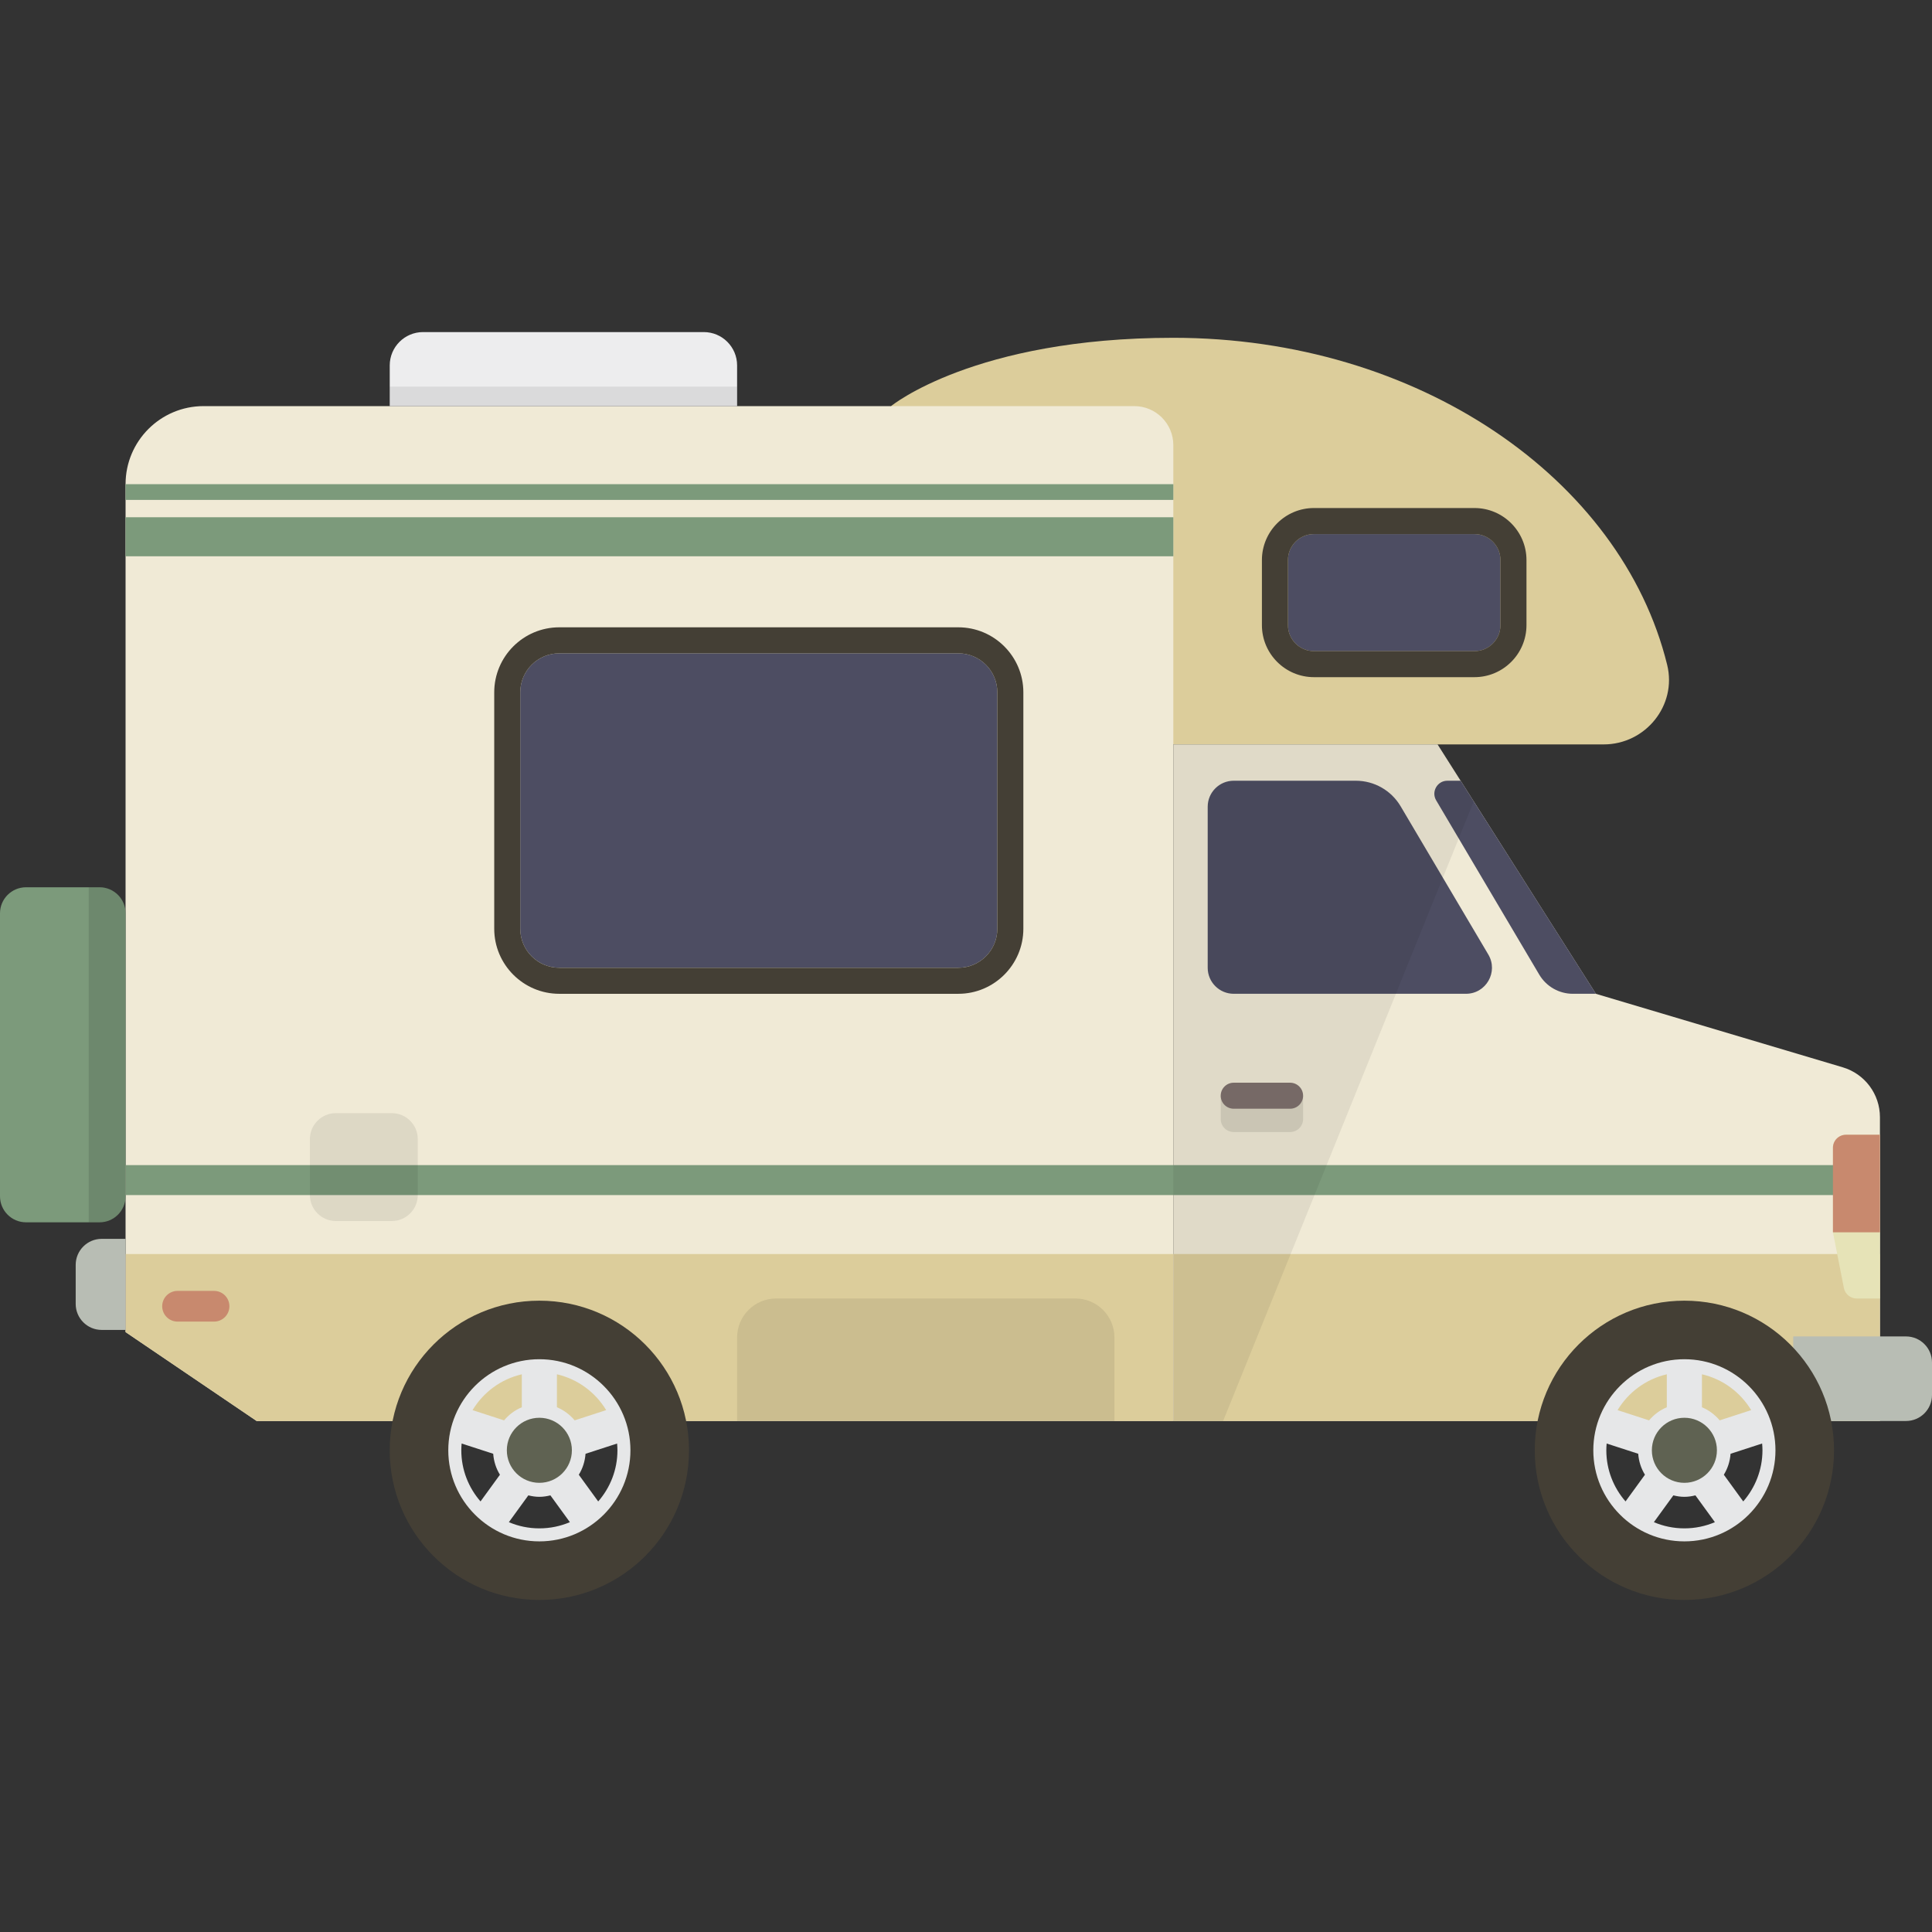 <?xml version="1.0" ?><svg id="Layer_1" style="enable-background:new 0 0 128 128;" version="1.1" viewBox="0 0 128 128" xml:space="preserve" xmlns="http://www.w3.org/2000/svg" xmlns:xlink="http://www.w3.org/1999/xlink"><rect x="0" y="0" width="128" height="128" fill="#333333" stroke="none"/><style type="text/css">
	.st0{fill:#414042;}
	.st1{fill:#5F6252;}
	.st2{fill:#EED09D;}
	.st3{fill:#BB5327;}
	.st4{opacity:0.2;fill:#FFFFFF;}
	.st5{opacity:0.25;}
	.st6{fill:#4D4D62;}
	.st7{fill:#D09A3E;}
	.st8{fill:#EF7C32;}
	.st9{fill:#689676;}
	.st10{opacity:0.1;}
	.st11{fill:#D1D3D4;}
	.st12{fill:#C8896E;}
	.st13{fill:#C26558;}
	.st14{fill:#E7E2D8;}
	.st15{fill:#BCBEC0;}
	.st16{fill:#443F35;}
	.st17{fill:#B8BDB4;}
	.st18{opacity:0.15;}
	.st19{opacity:0.22;fill:#FFFFFF;}
	.st20{fill:#F1F2F2;}
	.st21{opacity:0.05;}
	.st22{fill:#ABADB0;}
	.st23{fill:#C6CDC7;}
	.st24{fill:#777C77;}
	.st25{opacity:0.5;fill:#D1D3D4;}
	.st26{fill:#2E2E2F;}
	.st27{fill:#A7A9AC;}
	.st28{fill:#58595B;}
	.st29{fill:#53697A;}
	.st30{fill:#6D6E71;}
	.st31{fill:#808285;}
	.st32{opacity:0.3;}
	.st33{opacity:0.5;}
	.st34{fill:#E6E7E8;}
	.st35{fill:#E6E3B7;}
	.st36{fill:#E8E5D1;}
	.st37{fill:#F3EFD9;}
	.st38{fill:#A1A1AA;}
	.st39{fill:#9BA9B2;}
	.st40{fill:#E8D9A9;}
	.st41{fill:#3E7B7D;}
	.st42{fill:#5C9EA5;}
	.st43{fill:#C5907B;}
	.st44{fill:#6D8566;}
	.st45{fill:#CD9B5A;}
	.st46{fill:#935342;}
	.st47{opacity:0.12;}
	.st48{fill:#8F2F25;}
	.st49{fill:#1F231E;}
	.st50{fill:#6D2015;}
	.st51{fill:#F1B654;}
	.st52{opacity:0.07;}
	.st53{fill:#59595B;}
	.st54{fill:#BDBDB0;}
	.st55{fill:#EBD467;}
	.st56{fill:#597D68;}
	.st57{fill:#445D7B;}
	.st58{fill:#C1A585;}
	.st59{fill:#C9B599;}
	.st60{fill:#BB5A3F;}
	.st61{fill:#333334;}
	.st62{fill:#8F9083;}
	.st63{opacity:0.2;}
	.st64{fill:#5F3F2B;}
	.st65{fill:#D9BC7B;}
	.st66{fill:#F0EAD6;}
	.st67{fill:#B6B6AB;}
	.st68{fill:#7E706D;}
	.st69{fill:#999889;}
	.st70{fill:#EFEAE0;}
	.st71{fill:#C28B9A;}
	.st72{opacity:0.06;}
	.st73{fill:#C9AC68;}
	.st74{fill:#E5B050;}
	.st75{fill:#575145;}
	.st76{fill:#4D4D4F;}
	.st77{fill:#F5E0CD;}
	.st78{fill:#7E6B71;}
	.st79{fill:#7B7C7F;}
	.st80{fill:#C77851;}
	.st81{fill:#C7C8CA;}
	.st82{fill:none;stroke:#414042;stroke-width:5;stroke-miterlimit:10;}
	.st83{fill:#7092A5;}
	.st84{fill:#D696A4;}
	.st85{fill:none;stroke:#D1D3D4;stroke-width:2;stroke-miterlimit:10;}
	.st86{fill:#A3B476;}
	.st87{fill:#989498;}
	.st88{fill:#A89778;}
	.st89{fill:#DCCD9B;}
	.st90{fill:none;stroke:#EE2A7B;stroke-width:0.264;stroke-miterlimit:10;}
	.st91{fill:#7C9A7B;}
	.st92{opacity:0.08;}
	.st93{fill:#EDEDEE;}
	.st94{fill:#BEC0C2;}
	.st95{fill:#71535C;}
	.st96{fill:#768B69;}
	.st97{fill:#959A8F;}
	.st98{fill:#2F2B22;}
	.st99{fill:#2BB673;}
	.st100{fill:#939598;}
	.st101{fill:#3F3638;}
	.st102{fill:#507282;}
	.st103{fill:#7CB0A9;}
	.st104{fill:#E9C89C;}
	.st105{fill:#A16733;}
	.st106{opacity:0.4;}
</style><g><path class="st89" d="M110.455,44.051c-3.033-12.356-16.528-21.671-32.718-21.671   c-13.195,0-18.701,4.525-18.701,4.525l1.079,1.293h16.162V47.57l1.46,1.749   h28.512C109.015,49.319,111.114,46.738,110.455,44.051z"/><path class="st66" d="M95.242,49.319l10.488,16.523l16.357,4.87   c1.462,0.435,2.464,1.779,2.464,3.305v20.129H77.737V49.319H95.242z"/><rect class="st89" height="11.063" width="46.815" x="77.737" y="83.083"/><path class="st35" d="M124.552,75.18h-2.253c-0.476,0-0.862,0.386-0.862,0.862v5.603   l0.725,3.687c0.08,0.404,0.434,0.696,0.846,0.696h1.544V75.18z"/><path class="st66" d="M13.491,26.906c-2.857,0-5.172,2.316-5.172,5.172v56.176l8.685,5.891   h60.732V29.492c0-1.428-1.158-2.586-2.586-2.586H13.491z"/><polygon class="st89" points="8.319,88.254 17.004,94.145 77.737,94.145 77.737,83.083    8.319,83.083  "/><path class="st12" d="M14.182,87.559h-2.419c-0.562,0-1.017-0.455-1.017-1.017l0,0   c0-0.562,0.455-1.017,1.017-1.017h2.419c0.562,0,1.017,0.455,1.017,1.017l0,0   C15.199,87.104,14.743,87.559,14.182,87.559z"/><g><path class="st6" d="M63.49,64.117H37.054c-1.428,0-2.586-1.158-2.586-2.586V45.871    c0-1.428,1.158-2.586,2.586-2.586h26.436c1.428,0,2.586,1.158,2.586,2.586v15.661    C66.076,62.96,64.918,64.117,63.49,64.117z"/><path class="st16" d="M63.49,43.285c1.428,0,2.586,1.158,2.586,2.586v15.661    c0,1.428-1.158,2.586-2.586,2.586H37.054c-1.428,0-2.586-1.158-2.586-2.586    V45.871c0-1.428,1.158-2.586,2.586-2.586H63.49 M63.49,41.561H37.054    c-2.377,0-4.31,1.934-4.31,4.31v15.661c0,2.377,1.934,4.31,4.31,4.31    h26.436c2.377,0,4.31-1.934,4.31-4.31V45.871    C67.8,43.494,65.867,41.561,63.49,41.561L63.49,41.561z"/></g><g><path class="st6" d="M97.685,35.383H87.053c-0.952,0-1.724,0.772-1.724,1.724v4.31    c0,0.952,0.772,1.724,1.724,1.724h10.632c0.952,0,1.724-0.772,1.724-1.724v-4.31    C99.409,36.154,98.637,35.383,97.685,35.383z"/><path class="st16" d="M97.685,35.383c0.952,0,1.724,0.772,1.724,1.724v4.31    c0,0.952-0.772,1.724-1.724,1.724H87.053c-0.952,0-1.724-0.772-1.724-1.724    v-4.31c0-0.952,0.772-1.724,1.724-1.724H97.685 M97.685,33.658H87.053    c-1.901,0-3.448,1.547-3.448,3.448v4.31c0,1.901,1.547,3.448,3.448,3.448h10.632    c1.901,0,3.448-1.547,3.448-3.448v-4.31    C101.133,35.205,99.586,33.658,97.685,33.658L97.685,33.658z"/></g><path class="st6" d="M98.605,63.24l-5.81-9.822c-0.621-1.049-1.749-1.693-2.968-1.693   H81.737c-0.952,0-1.724,0.772-1.724,1.724v10.668c0,0.952,0.772,1.724,1.724,1.724   h15.384C98.456,65.842,99.285,64.389,98.605,63.24z"/><path class="st6" d="M95.15,53.026l6.83,11.546c0.465,0.787,1.312,1.269,2.226,1.269   h1.525l-8.961-14.116h-0.878C95.224,51.726,94.81,52.452,95.15,53.026z"/><g><path class="st16" d="M35.734,86.173c-5.475,0-9.914,4.438-9.914,9.914    s4.438,9.914,9.914,9.914s9.914-4.438,9.914-9.914S41.21,86.173,35.734,86.173z     M35.734,101.69c-3.095,0-5.603-2.509-5.603-5.603    c0-3.095,2.509-5.603,5.603-5.603c3.095,0,5.603,2.509,5.603,5.603    C41.338,99.181,38.829,101.69,35.734,101.69z"/><circle class="st90" cx="35.734" cy="96.086" r="5.603"/><path class="st34" d="M35.734,90.052c-3.327,0-6.034,2.707-6.034,6.034    s2.707,6.034,6.034,6.034c3.327,0,6.034-2.707,6.034-6.034    S39.061,90.052,35.734,90.052z M40.161,93.424l-2.087,0.678    c-0.318-0.374-0.715-0.678-1.176-0.867v-2.185    C38.28,91.37,39.448,92.243,40.161,93.424z M34.571,91.051v2.185    c-0.462,0.189-0.859,0.492-1.176,0.867l-2.087-0.678    C32.021,92.243,33.189,91.37,34.571,91.051z M30.585,95.637l2.091,0.679    c0.038,0.507,0.192,0.979,0.446,1.388l-1.286,1.77    c-0.791-0.909-1.273-2.092-1.273-3.388    C30.562,95.935,30.572,95.785,30.585,95.637z M33.714,100.847l1.29-1.775    c0.235,0.058,0.478,0.097,0.731,0.097c0.253,0,0.496-0.039,0.731-0.097    l1.29,1.775c-0.621,0.265-1.304,0.411-2.021,0.411    C35.018,101.259,34.335,101.112,33.714,100.847z M39.633,99.475l-1.286-1.77    c0.254-0.409,0.408-0.881,0.446-1.388l2.091-0.679    c0.013,0.148,0.023,0.298,0.023,0.449C40.907,97.383,40.424,98.566,39.633,99.475z    "/><circle class="st1" cx="35.734" cy="96.086" r="2.155"/></g><path class="st91" d="M6.595,80.981H1.724C0.772,80.981,0,80.209,0,79.257V60.508   c0-0.952,0.772-1.724,1.724-1.724h4.871c0.952,0,1.724,0.772,1.724,1.724v18.75   C8.319,80.209,7.547,80.981,6.595,80.981z"/><path class="st92" d="M71.249,86.028H51.421c-1.428,0-2.586,1.158-2.586,2.586v5.531   h24.999v-5.531C73.835,87.186,72.677,86.028,71.249,86.028z"/><path class="st93" d="M48.835,26.906v-2.696c0-1.22-0.989-2.209-2.209-2.209H28.03   c-1.22,0-2.209,0.989-2.209,2.209v2.696H48.835z"/><rect class="st91" height="1.985" width="113.189" x="8.319" y="77.192"/><path class="st17" d="M126.276,94.145h-7.471V88.542h7.471C127.228,88.542,128,89.314,128,90.266   v2.155C128,93.373,127.228,94.145,126.276,94.145z"/><g><circle class="st90" cx="111.595" cy="96.086" r="5.603"/><path class="st16" d="M111.595,86.173c-5.475,0-9.914,4.438-9.914,9.914    s4.438,9.914,9.914,9.914c5.475,0,9.914-4.438,9.914-9.914    S117.07,86.173,111.595,86.173z M111.595,101.69c-3.095,0-5.603-2.509-5.603-5.603    s2.509-5.603,5.603-5.603c3.095,0,5.603,2.509,5.603,5.603    S114.689,101.69,111.595,101.69z"/><path class="st34" d="M111.595,90.052c-3.327,0-6.034,2.707-6.034,6.034    s2.707,6.034,6.034,6.034s6.034-2.707,6.034-6.034    S114.922,90.052,111.595,90.052z M116.021,93.424l-2.087,0.678    c-0.318-0.374-0.715-0.678-1.176-0.867v-2.185    C114.14,91.37,115.308,92.243,116.021,93.424z M110.431,91.051v2.185    c-0.462,0.189-0.859,0.492-1.176,0.867l-2.087-0.678    C107.881,92.243,109.05,91.37,110.431,91.051z M106.445,95.637l2.091,0.679    c0.038,0.507,0.192,0.979,0.446,1.388l-1.286,1.77    c-0.791-0.909-1.273-2.092-1.273-3.388    C106.422,95.935,106.432,95.785,106.445,95.637z M109.574,100.847l1.29-1.775    c0.235,0.058,0.478,0.097,0.731,0.097c0.253,0,0.496-0.039,0.731-0.097    l1.29,1.775c-0.621,0.265-1.304,0.411-2.021,0.411    C110.878,101.259,110.195,101.112,109.574,100.847z M115.494,99.474l-1.286-1.77    c0.254-0.409,0.408-0.881,0.446-1.388l2.091-0.679    c0.013,0.148,0.023,0.298,0.023,0.449    C116.767,97.383,116.284,98.566,115.494,99.474z"/><circle class="st1" cx="111.595" cy="96.086" r="2.155"/></g><path class="st17" d="M6.739,88.111h1.58v-6.034H6.739c-0.952,0-1.724,0.772-1.724,1.724   v2.586C5.014,87.339,5.786,88.111,6.739,88.111z"/><path class="st12" d="M124.552,75.18h-2.253c-0.476,0-0.862,0.386-0.862,0.862v5.603   h3.115V75.18z"/><rect class="st91" height="1.042" width="69.418" x="8.319" y="32.078"/><rect class="st91" height="2.586" width="69.418" x="8.319" y="34.269"/><path class="st47" d="M6.595,58.784H5.877v22.198h0.718c0.952,0,1.724-0.772,1.724-1.724   V60.508C8.319,59.555,7.547,58.784,6.595,58.784z"/><path class="st92" d="M25.955,80.896h-3.7c-0.952,0-1.724-0.772-1.724-1.724v-3.7   c0-0.952,0.772-1.724,1.724-1.724h3.7c0.952,0,1.724,0.772,1.724,1.724v3.7   C27.679,80.124,26.907,80.896,25.955,80.896z"/><path class="st10" d="M80.875,72.594v1.544c0,0.476,0.386,0.862,0.862,0.862h3.735   c0.476,0,0.862-0.386,0.862-0.862v-1.544H80.875z"/><rect class="st92" height="1.293" width="23.014" x="25.821" y="25.613"/><path class="st68" d="M85.472,73.456H81.737c-0.476,0-0.862-0.386-0.862-0.862l0,0   c0-0.476,0.386-0.862,0.862-0.862h3.735c0.476,0,0.862,0.386,0.862,0.862l0,0   C86.334,73.07,85.948,73.456,85.472,73.456z"/><polygon class="st52" points="97.638,53.094 95.242,49.319 77.737,49.319 77.737,94.145    81.035,94.145  "/></g></svg>